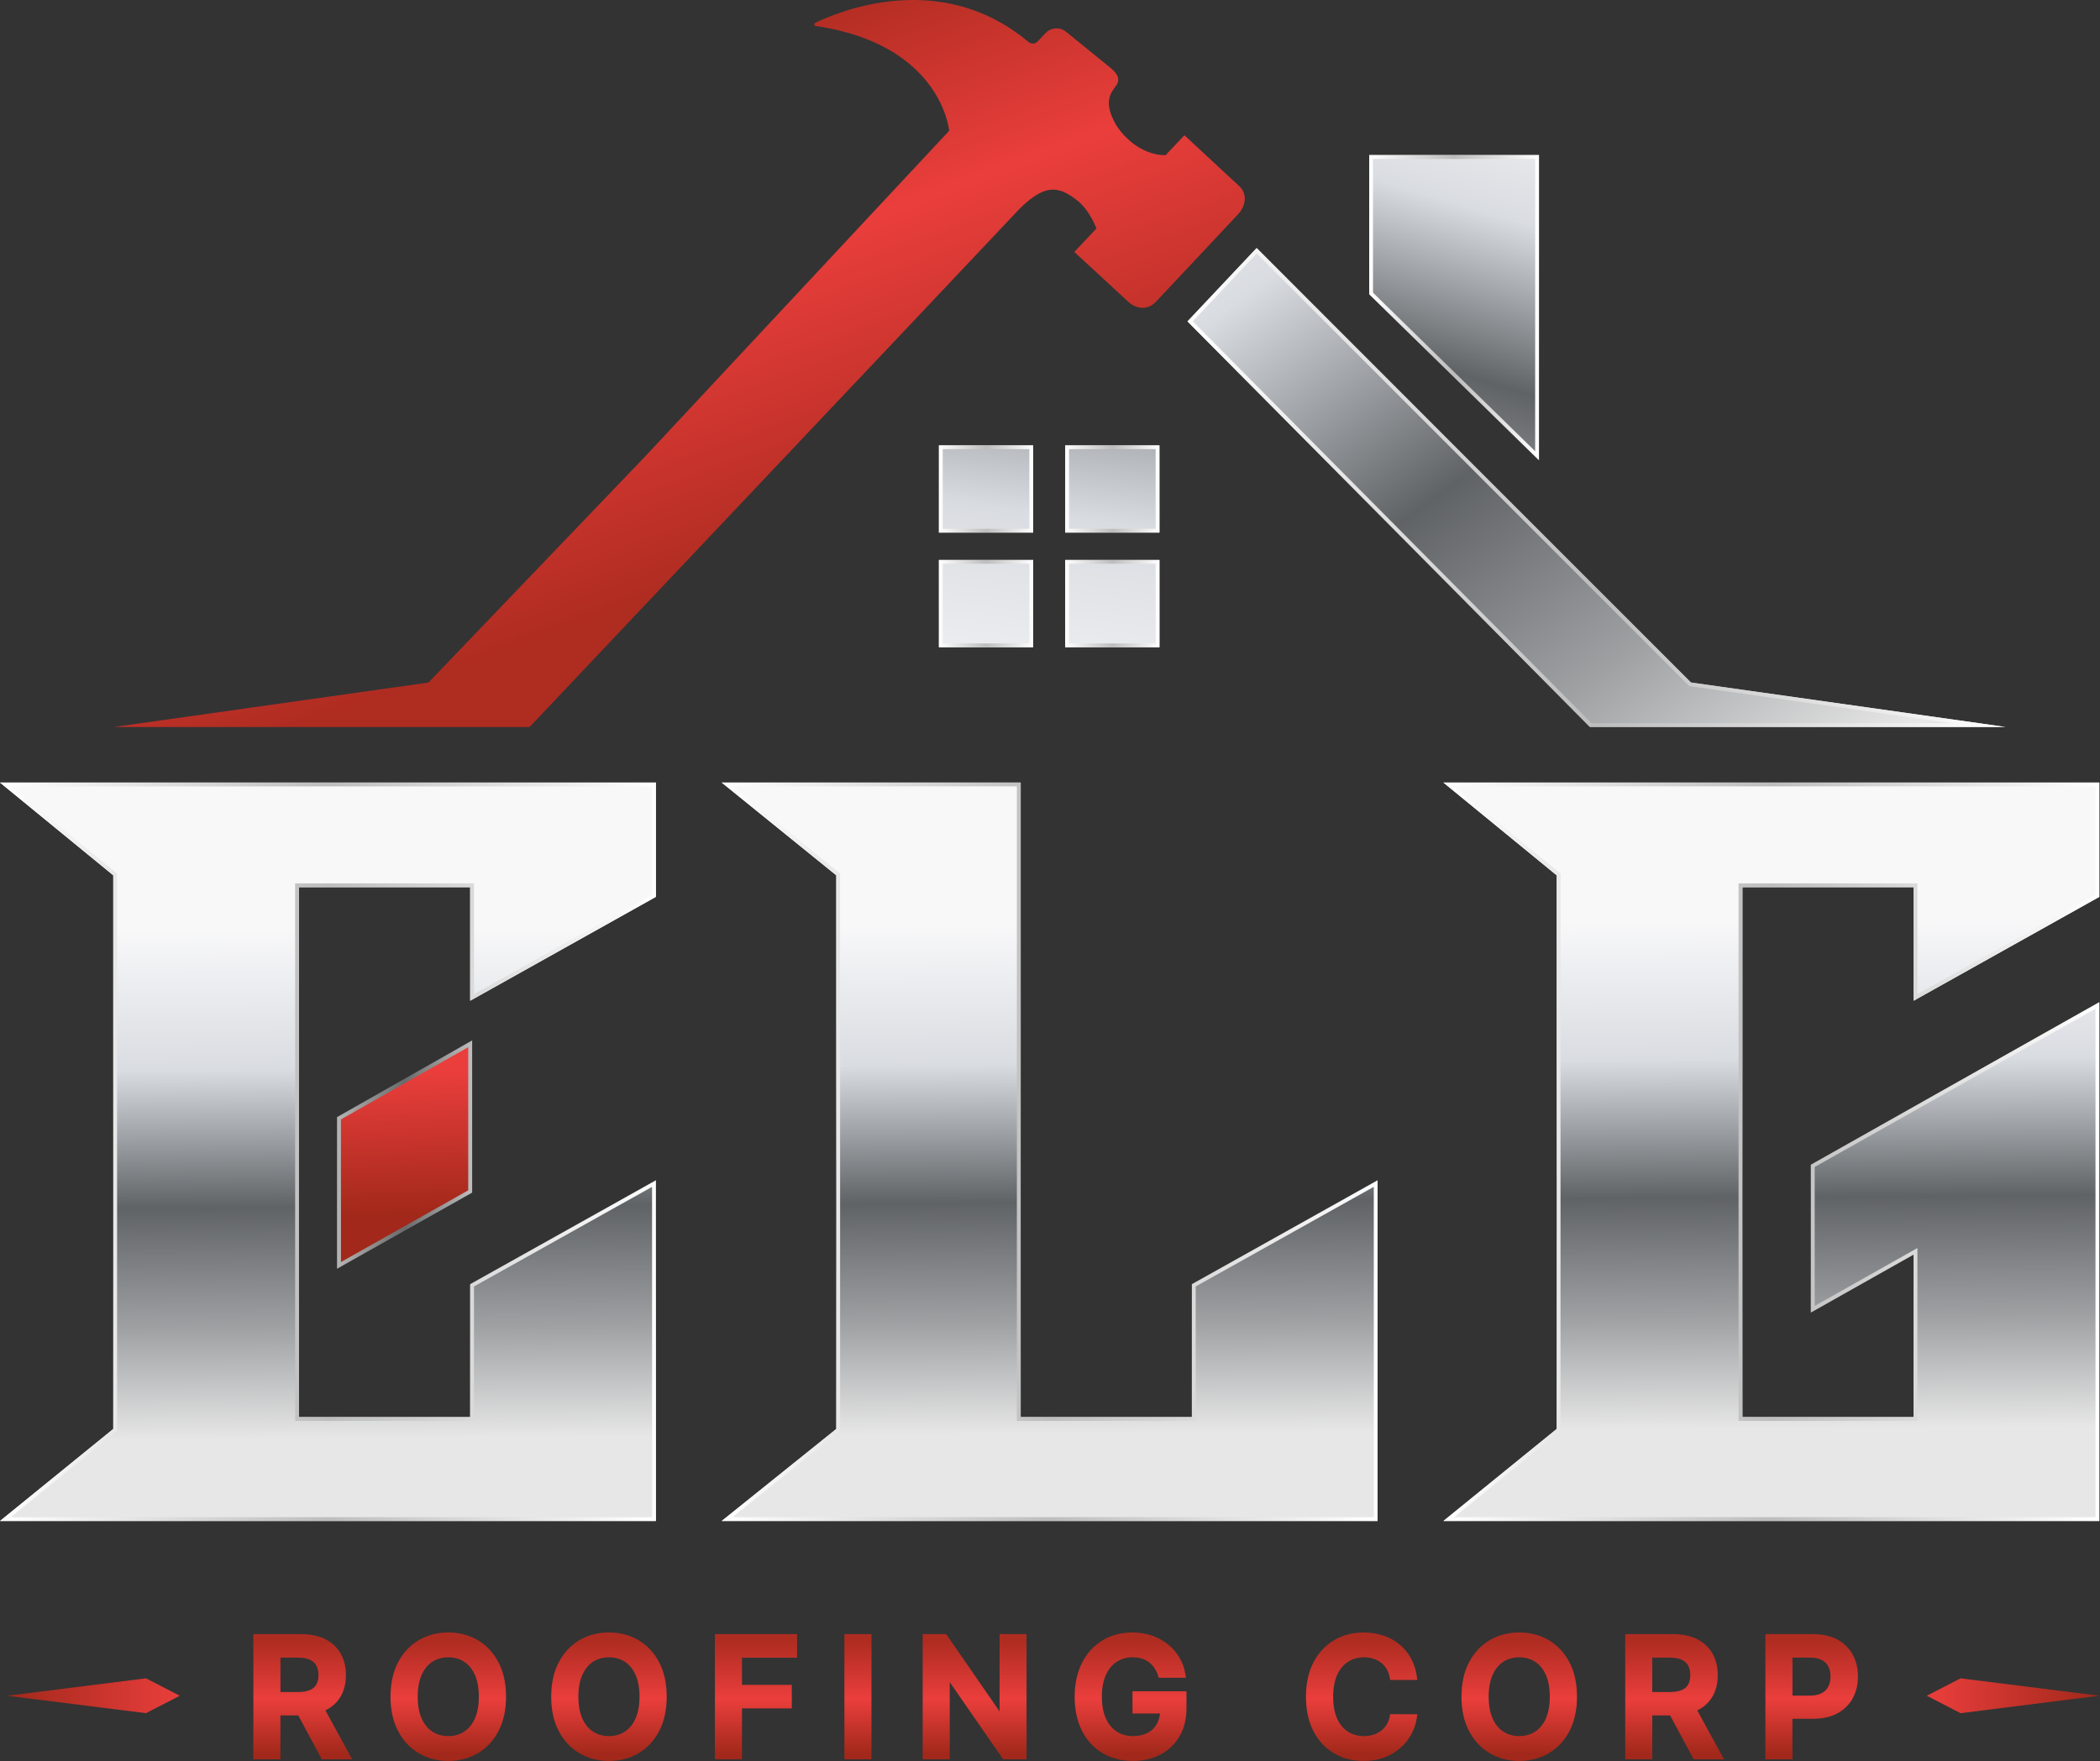 <?xml version="1.0" encoding="UTF-8"?> <svg xmlns="http://www.w3.org/2000/svg" width="1694" height="1421" viewBox="0 0 1694 1421" fill="none"><rect x="0" y="0" width="1694" height="1421" fill="#333333" stroke="none"/><path d="M274.82 1368.83C277.63 1363.97 279.05 1358.18 279.05 1351.63C279.05 1345.12 277.65 1339.3 274.88 1334.36C272.08 1329.36 267.92 1325.42 262.5 1322.66C257.16 1319.93 250.53 1318.55 242.8 1318.55H204.38V1419.56H226.21V1384.15H240.59L259.59 1419.56H284.07L262.52 1380.12C267.89 1377.46 272.02 1373.67 274.82 1368.83ZM226.22 1337.49H240.12C244.16 1337.49 247.46 1338.07 249.94 1339.2C252.3 1340.29 254.01 1341.81 255.14 1343.86C256.31 1345.96 256.9 1348.58 256.9 1351.62C256.9 1354.66 256.32 1357.21 255.18 1359.21C254.07 1361.16 252.38 1362.61 250.03 1363.64C247.55 1364.73 244.25 1365.28 240.23 1365.28H226.24V1337.49H226.22Z" fill="url(#paint0_linear_103_159)"></path><path d="M385.44 1323.42C378.45 1319.31 370.43 1317.22 361.61 1317.22C352.79 1317.22 344.77 1319.31 337.78 1323.42C330.77 1327.54 325.16 1333.56 321.1 1341.3C317.07 1348.99 315.02 1358.33 315.02 1369.05C315.02 1379.74 317.06 1389.06 321.1 1396.75C325.16 1404.49 330.77 1410.51 337.78 1414.65C344.77 1418.78 352.79 1420.88 361.61 1420.88C370.43 1420.88 378.45 1418.79 385.44 1414.68C392.45 1410.56 398.06 1404.54 402.12 1396.8C406.15 1389.11 408.2 1379.77 408.2 1369.05C408.2 1358.33 406.16 1348.99 402.12 1341.3C398.06 1333.56 392.45 1327.54 385.44 1323.42ZM374.37 1397.28C370.71 1399.64 366.42 1400.83 361.61 1400.83C356.8 1400.83 352.51 1399.64 348.85 1397.28C345.2 1394.93 342.28 1391.38 340.18 1386.73C338.04 1381.98 336.95 1376.03 336.95 1369.04C336.95 1362.05 338.04 1356.1 340.18 1351.35C342.28 1346.71 345.19 1343.16 348.85 1340.8C352.5 1338.44 356.8 1337.25 361.61 1337.25C366.42 1337.25 370.71 1338.44 374.37 1340.8C378.02 1343.16 380.94 1346.7 383.04 1351.35C385.18 1356.1 386.27 1362.05 386.27 1369.04C386.27 1376.03 385.18 1381.98 383.04 1386.73C380.94 1391.38 378.02 1394.93 374.37 1397.28Z" fill="url(#paint1_linear_103_159)"></path><path d="M515.05 1323.42C508.06 1319.31 500.04 1317.22 491.22 1317.22C482.4 1317.22 474.38 1319.31 467.39 1323.42C460.38 1327.54 454.77 1333.56 450.71 1341.3C446.68 1348.99 444.63 1358.33 444.63 1369.05C444.63 1379.74 446.67 1389.06 450.71 1396.75C454.77 1404.49 460.38 1410.51 467.39 1414.65C474.38 1418.78 482.4 1420.88 491.22 1420.88C500.04 1420.88 508.06 1418.79 515.05 1414.68C522.06 1410.56 527.67 1404.54 531.73 1396.8C535.76 1389.11 537.81 1379.77 537.81 1369.05C537.81 1358.33 535.77 1348.99 531.73 1341.3C527.67 1333.56 522.06 1327.54 515.05 1323.42ZM503.98 1397.28C500.32 1399.64 496.03 1400.83 491.22 1400.83C486.41 1400.83 482.12 1399.64 478.46 1397.28C474.81 1394.93 471.89 1391.38 469.79 1386.73C467.65 1381.98 466.56 1376.03 466.56 1369.04C466.56 1362.05 467.65 1356.1 469.79 1351.35C471.89 1346.71 474.8 1343.16 478.46 1340.8C482.11 1338.44 486.41 1337.25 491.22 1337.25C496.03 1337.25 500.32 1338.44 503.98 1340.8C507.63 1343.16 510.55 1346.7 512.65 1351.35C514.79 1356.1 515.88 1362.05 515.88 1369.04C515.88 1376.03 514.79 1381.98 512.65 1386.73C510.55 1391.38 507.64 1394.93 503.98 1397.28Z" fill="url(#paint2_linear_103_159)"></path><path d="M576.7 1419.55H598.54V1378.48H638.72V1359.48H598.54V1337.54H642.97V1318.54H576.7V1419.55Z" fill="url(#paint3_linear_103_159)"></path><path d="M702.98 1318.54H681.15V1419.55H702.98V1318.54Z" fill="url(#paint4_linear_103_159)"></path><path d="M806.33 1380.92L763.26 1318.54H744.29V1419.55H766.12V1357.28L809.2 1419.55H828.07V1318.54H806.33V1380.92Z" fill="url(#paint5_linear_103_159)"></path><path d="M913.56 1382.63H935.71C935.4 1385.79 934.56 1388.61 933.19 1391.05C931.43 1394.19 928.99 1396.54 925.74 1398.25C922.46 1399.97 918.5 1400.84 913.97 1400.84C909 1400.84 904.6 1399.63 900.88 1397.24C897.16 1394.85 894.21 1391.28 892.09 1386.62C889.93 1381.86 888.84 1375.92 888.84 1368.96C888.84 1362.07 889.94 1356.17 892.11 1351.42C894.24 1346.77 897.19 1343.21 900.88 1340.84C904.57 1338.47 908.85 1337.26 913.59 1337.26C916.26 1337.26 918.75 1337.6 920.99 1338.28C923.18 1338.94 925.16 1339.93 926.85 1341.21C928.56 1342.51 930.05 1344.09 931.28 1345.92C932.52 1347.76 933.52 1349.88 934.24 1352.22L934.71 1353.74H956.66L956.28 1351.26C955.52 1346.25 953.88 1341.61 951.42 1337.45C948.97 1333.31 945.8 1329.68 942.01 1326.66C938.22 1323.65 933.85 1321.3 929.01 1319.67C924.18 1318.04 918.92 1317.22 913.35 1317.22C906.77 1317.22 900.58 1318.41 894.95 1320.76C889.31 1323.12 884.32 1326.6 880.13 1331.1C875.95 1335.59 872.66 1341.1 870.36 1347.49C868.07 1353.84 866.9 1361.12 866.9 1369.14C866.9 1379.63 868.88 1388.85 872.78 1396.53C876.71 1404.28 882.28 1410.34 889.32 1414.55C896.35 1418.75 904.61 1420.88 913.87 1420.88C922.18 1420.88 929.67 1419.15 936.12 1415.74C942.62 1412.31 947.8 1407.33 951.52 1400.97C955.22 1394.62 957.1 1387.03 957.1 1378.4V1364.63H913.55V1382.63H913.56Z" fill="url(#paint6_linear_103_159)"></path><path d="M1121.08 1384.89C1120.6 1387.44 1119.72 1389.73 1118.48 1391.69C1117.23 1393.66 1115.67 1395.34 1113.87 1396.69C1112.05 1398.05 1109.97 1399.08 1107.68 1399.78C1105.37 1400.49 1102.84 1400.84 1100.16 1400.84C1095.37 1400.84 1091.08 1399.66 1087.41 1397.33C1083.74 1395.01 1080.81 1391.47 1078.68 1386.83C1076.51 1382.09 1075.41 1376.1 1075.41 1369.05C1075.41 1362.12 1076.5 1356.2 1078.66 1351.46C1080.77 1346.81 1083.72 1343.25 1087.41 1340.86C1091.1 1338.47 1095.4 1337.26 1100.21 1337.26C1102.94 1337.26 1105.51 1337.63 1107.85 1338.37C1110.15 1339.09 1112.23 1340.17 1114.03 1341.58C1115.83 1342.99 1117.35 1344.72 1118.56 1346.73C1119.77 1348.74 1120.61 1351.09 1121.07 1353.71L1121.38 1355.5H1143.32L1142.99 1353.05C1142.23 1347.42 1140.6 1342.33 1138.13 1337.91C1135.66 1333.48 1132.47 1329.68 1128.65 1326.61C1124.84 1323.55 1120.45 1321.19 1115.6 1319.61C1110.78 1318.04 1105.5 1317.24 1099.92 1317.24C1091.13 1317.24 1083.14 1319.33 1076.16 1323.44C1069.17 1327.56 1063.57 1333.58 1059.53 1341.32C1055.51 1349.01 1053.48 1358.35 1053.48 1369.07C1053.48 1379.76 1055.5 1389.08 1059.48 1396.78C1063.49 1404.54 1069.07 1410.57 1076.07 1414.69C1083.05 1418.81 1091.07 1420.89 1099.92 1420.89C1105.91 1420.89 1111.44 1419.98 1116.38 1418.19C1121.33 1416.39 1125.72 1413.84 1129.43 1410.61C1133.13 1407.39 1136.18 1403.6 1138.48 1399.36C1140.78 1395.12 1142.3 1390.53 1142.99 1385.7L1143.34 1383.25L1121.41 1383.13L1121.08 1384.89Z" fill="url(#paint7_linear_103_159)"></path><path d="M1249.35 1323.42C1242.36 1319.31 1234.34 1317.22 1225.52 1317.22C1216.7 1317.22 1208.69 1319.31 1201.69 1323.42C1194.68 1327.54 1189.07 1333.56 1185.01 1341.3C1180.98 1348.99 1178.93 1358.33 1178.93 1369.05C1178.93 1379.74 1180.97 1389.07 1185.01 1396.75C1189.07 1404.49 1194.68 1410.51 1201.69 1414.65C1208.68 1418.78 1216.7 1420.88 1225.52 1420.88C1234.34 1420.88 1242.36 1418.79 1249.35 1414.68C1256.36 1410.56 1261.97 1404.54 1266.03 1396.8C1270.06 1389.11 1272.11 1379.77 1272.11 1369.05C1272.11 1358.33 1270.07 1348.99 1266.03 1341.3C1261.98 1333.56 1256.36 1327.54 1249.35 1323.42ZM1238.28 1397.28C1234.62 1399.64 1230.33 1400.83 1225.52 1400.83C1220.71 1400.83 1216.42 1399.64 1212.76 1397.28C1209.11 1394.93 1206.19 1391.38 1204.09 1386.73C1201.95 1381.98 1200.86 1376.03 1200.86 1369.04C1200.86 1362.05 1201.95 1356.09 1204.09 1351.35C1206.19 1346.71 1209.1 1343.16 1212.76 1340.8C1216.41 1338.44 1220.71 1337.25 1225.52 1337.25C1230.33 1337.25 1234.62 1338.44 1238.28 1340.8C1241.93 1343.16 1244.85 1346.7 1246.95 1351.35C1249.09 1356.1 1250.18 1362.05 1250.18 1369.04C1250.18 1376.03 1249.09 1381.98 1246.95 1386.73C1244.86 1391.38 1241.94 1394.93 1238.28 1397.28Z" fill="url(#paint8_linear_103_159)"></path><path d="M1381.44 1368.83C1384.25 1363.97 1385.67 1358.18 1385.67 1351.63C1385.67 1345.12 1384.27 1339.31 1381.5 1334.36C1378.7 1329.36 1374.54 1325.42 1369.13 1322.66C1363.79 1319.93 1357.17 1318.55 1349.43 1318.55H1311.01V1419.56H1332.84V1384.15H1347.21L1366.21 1419.56H1390.69L1369.14 1380.12C1374.51 1377.46 1378.65 1373.67 1381.44 1368.83ZM1332.84 1337.49H1346.73C1350.77 1337.49 1354.07 1338.07 1356.55 1339.2C1358.91 1340.29 1360.61 1341.81 1361.75 1343.86C1362.92 1345.96 1363.51 1348.58 1363.51 1351.62C1363.51 1354.66 1362.93 1357.21 1361.79 1359.21C1360.68 1361.16 1358.99 1362.61 1356.64 1363.64C1354.16 1364.73 1350.86 1365.28 1346.83 1365.28H1332.84V1337.49Z" fill="url(#paint9_linear_103_159)"></path><path d="M1494.61 1335.23C1491.82 1330.05 1487.67 1325.92 1482.27 1322.96C1476.92 1320.03 1470.27 1318.54 1462.51 1318.54H1424.09V1419.55H1445.92V1386.88H1462.27C1470.06 1386.88 1476.74 1385.4 1482.13 1382.49C1487.58 1379.55 1491.76 1375.43 1494.57 1370.26C1497.34 1365.15 1498.75 1359.24 1498.75 1352.71C1498.76 1346.24 1497.37 1340.36 1494.61 1335.23ZM1445.93 1337.49H1459.83C1463.83 1337.49 1467.11 1338.15 1469.57 1339.44C1471.97 1340.7 1473.7 1342.4 1474.84 1344.63C1476.01 1346.92 1476.61 1349.64 1476.61 1352.71C1476.61 1355.78 1476.01 1358.52 1474.84 1360.85C1473.69 1363.12 1471.97 1364.85 1469.57 1366.16C1467.13 1367.49 1463.89 1368.16 1459.93 1368.16H1445.94V1337.49H1445.93Z" fill="url(#paint10_linear_103_159)"></path><path d="M117.76 1354.22L144.99 1368.28L117.76 1382.34L5.84 1368.28L117.76 1354.22Z" fill="url(#paint11_linear_103_159)"></path><path d="M1581.52 1354.22L1554.28 1368.28L1581.52 1382.34L1693.43 1368.28L1581.52 1354.22Z" fill="url(#paint12_linear_103_159)"></path><path d="M833.4 359.339H757.4V429.739H833.4V359.339Z" fill="url(#paint13_linear_103_159)"></path><path d="M830.32 362.419V426.659H760.48V362.419H830.32ZM833.4 359.339H757.4V429.739H833.4V359.339Z" fill="url(#paint14_linear_103_159)"></path><path d="M935.29 359.339H859.29V429.739H935.29V359.339Z" fill="url(#paint15_linear_103_159)"></path><path d="M932.21 362.419V426.659H862.37V362.419H932.21ZM935.29 359.339H859.29V429.739H935.29V359.339Z" fill="url(#paint16_linear_103_159)"></path><path d="M833.4 451.829H757.4V522.229H833.4V451.829Z" fill="url(#paint17_linear_103_159)"></path><path d="M830.32 454.909V519.149H760.48V454.909H830.32ZM833.4 451.829H757.4V522.229H833.4V451.829Z" fill="url(#paint18_linear_103_159)"></path><path d="M935.29 451.829H859.29V522.229H935.29V451.829Z" fill="url(#paint19_linear_103_159)"></path><path d="M932.21 454.909V519.149H862.37V454.909H932.21ZM935.29 451.829H859.29V522.229H935.29V451.829Z" fill="url(#paint20_linear_103_159)"></path><path d="M1104.49 237.429L1241.43 371.379V125.149H1104.49V237.429Z" fill="url(#paint21_linear_103_159)"></path><path d="M1238.35 128.229V364.069L1107.57 236.139V128.229H1238.35ZM1241.43 125.149H1104.49V237.439L1241.43 371.389V125.149Z" fill="url(#paint22_linear_103_159)"></path><path d="M999.28 149.839L955.42 109.119L940.18 125.279C919.11 125.149 903.86 107.849 899.17 98.799C893.13 87.129 892.99 79.379 898.24 71.979C899.07 70.819 899.82 69.749 900.52 68.769C904.23 63.549 900.68 58.729 895.71 54.689L859.92 25.599C855 21.599 847.83 22.059 843.46 26.649C841.13 29.089 838.79 31.559 837.25 33.209C833.11 37.629 828.84 33.209 828.84 33.209C758.11 -25.421 675.67 9.599 657.53 18.489C656.38 19.049 656.68 20.749 657.95 20.939C759.67 35.909 765.68 105.509 765.68 105.509L520.79 367.909L345.63 550.729L91.84 586.619H427.19L744.04 251.519C781.28 212.129 812.01 179.599 818.81 172.299C842.11 147.259 853.81 149.779 869.16 161.919C879.25 169.899 884.45 184.389 884.45 184.389L866.61 203.299L910.44 243.779C917.14 249.689 926.14 250.159 932.27 243.659C951.14 223.659 998.97 172.599 998.97 172.599C1005.25 165.769 1006.28 155.929 999.28 149.839Z" fill="url(#paint23_linear_103_159)"></path><path d="M1364.08 550.709L1013.69 200.149L957.91 259.339C1078.35 380.869 1282.52 586.599 1282.52 586.599H1617.87L1364.08 550.709Z" fill="url(#paint24_linear_103_159)"></path><path d="M1013.76 204.569L1361.9 552.889L1362.63 553.619L1363.65 553.759L1574.09 583.519H1283.8C1268.94 568.549 1077.43 375.559 962.19 259.279L1013.76 204.569ZM1013.69 200.139L957.91 259.329C1078.35 380.859 1282.52 586.589 1282.52 586.589H1617.87L1364.08 550.699L1013.69 200.139Z" fill="url(#paint25_linear_103_159)"></path><path d="M379.28 631.439H91.37H0L91.37 706.289V715.869V887.729V1006.89V1143.42V1153L0 1227.25H91.37H241.16H529.07V1175.75V1143.42V1070.96V952.399L379.28 1036.23V1143.42H343.15H292.16H241.16V1092.32V1082.34V1039.23V920.659V874.149V803.899V715.869H303.85H379.28V807.489L529.07 723.659V715.869V678.749V641.619V631.439H379.28Z" fill="url(#paint26_linear_103_159)"></path><path d="M525.99 634.519V641.619V678.749V715.879V721.859L382.35 802.249V715.889V712.809H379.27H303.84H241.16H238.08V715.889V803.909V874.159V920.669V1039.23V1082.34V1092.32V1143.42V1146.5H241.16H292.16H343.16H379.28H382.36V1143.42V1038.04L526 957.649V1070.96V1143.42V1175.76V1224.18H241.16H91.36H8.67L93.31 1155.4L94.45 1154.48V1153.01V1143.43V1006.9V887.739V715.879V706.299V704.839L93.32 703.919L8.62 634.529H91.37H379.28H525.99M529.07 631.439H379.28H91.37H0L91.37 706.289V715.869V887.729V1006.89V1143.42V1153L0 1227.25H91.37H241.17H529.08V1175.75V1143.41V1070.95V952.389L379.28 1036.22V1143.41H343.16H292.16H241.16V1092.31V1082.33V1039.22V920.659V874.149V803.899V715.879H303.84H379.27V807.499L529.07 723.669V715.889V678.759V641.629V631.439Z" fill="url(#paint27_linear_103_159)"></path><path d="M379.28 961.379V842.219L273.46 902.319V1021.03L379.28 961.379Z" fill="url(#paint28_linear_103_159)" stroke="url(#paint29_linear_103_159)" stroke-width="3.174" stroke-miterlimit="10"></path><path d="M961.46 1036.23L1111.26 952.399V1070.96V1143.42V1175.76V1227.26H823.35H674.61H582.18L674.61 1153.01V1143.43V1006.9V887.739V715.879V706.299L582.18 631.449H674.61H823.35V715.879V803.899V903.299V922.459V1082.34V1143.42H874.34H926.4H961.46V1036.23Z" fill="url(#paint30_linear_103_159)"></path><path d="M820.27 634.519V715.869V803.889V903.289V922.449V1082.33V1143.41V1146.49H823.35H874.34H926.4H961.46H964.54V1143.41V1038.03L1108.18 957.639V1070.95V1143.41V1175.75V1224.17H823.35H674.61H590.93L676.54 1155.4L677.69 1154.48V1153V1143.42V1006.89V887.729V715.869V706.289V704.819L676.55 703.899L590.88 634.519H674.61H820.27ZM823.35 631.439H674.61H582.18L674.61 706.289V715.869V887.729V1006.89V1143.42V1153L582.18 1227.25H674.61H823.35H1111.26V1175.75V1143.41V1070.95V952.389L961.46 1036.22V1143.41H926.4H874.34H823.35V1082.33V922.449V903.289V803.889V715.869V631.439Z" fill="url(#paint31_linear_103_159)"></path><path d="M1543.64 1090.12V1036.23V1012.28L1460.77 1058.99V939.829L1543.64 893.119L1693.44 808.689V908.689V923.059V952.399V1070.96V1090.12V1143.41V1175.75V1227.25H1405.53H1255.73H1164.36L1255.73 1153V1143.42V1006.89V887.729V715.869V706.289L1164.36 631.439H1255.73H1543.64H1693.44V641.619V678.749V715.879V723.659L1543.64 807.489V715.869H1468.21H1405.53V803.889V922.449V1082.33V1143.41H1456.53H1507.52H1543.64V1090.12Z" fill="url(#paint32_linear_103_159)"></path><path d="M1690.36 634.519V641.619V678.749V715.879V721.859L1546.72 802.249V715.889V712.809H1543.64H1468.21H1405.53H1402.45V715.889V803.909V922.469V1082.35V1143.43V1146.51H1405.53H1456.52H1507.51H1543.63H1546.71V1143.43V1090.14V1036.25V1012.3V1007.03L1542.12 1009.62L1463.85 1053.74V941.619L1545.15 895.799L1690.36 813.959V908.689V923.059V952.399V1070.96V1090.12V1143.41V1175.75V1224.17H1405.53H1255.73H1173.04L1257.68 1155.39L1258.82 1154.47V1153V1143.42V1006.89V887.729V715.869V706.289V704.829L1257.69 703.909L1172.99 634.519H1255.74H1543.65H1690.36ZM1693.44 631.439H1543.64H1255.73H1164.36L1255.73 706.289V715.869V887.729V1006.89V1143.42V1153L1164.36 1227.25H1255.73H1405.53H1693.44V1175.75V1143.41V1090.12V1070.96V952.399V923.059V908.689V808.689L1543.64 893.119L1460.77 939.829V1058.99L1543.64 1012.28V1036.23V1090.12V1143.41H1507.52H1456.53H1405.54V1082.33V922.449V803.889V715.869H1468.22H1543.65V807.489L1693.45 723.659V715.879V678.749V641.619V631.439H1693.44Z" fill="url(#paint33_linear_103_159)"></path><defs><linearGradient id="paint0_linear_103_159" x1="244.23" y1="1415.86" x2="244.23" y2="1324.49" gradientUnits="userSpaceOnUse"><stop stop-color="#A1281A"></stop><stop offset="0.492" stop-color="#EA3E3C"></stop><stop offset="1" stop-color="#AF2C21"></stop></linearGradient><linearGradient id="paint1_linear_103_159" x1="361.607" y1="1415.86" x2="361.607" y2="1324.49" gradientUnits="userSpaceOnUse"><stop stop-color="#A1281A"></stop><stop offset="0.492" stop-color="#EA3E3C"></stop><stop offset="1" stop-color="#AF2C21"></stop></linearGradient><linearGradient id="paint2_linear_103_159" x1="491.222" y1="1415.86" x2="491.222" y2="1324.49" gradientUnits="userSpaceOnUse"><stop stop-color="#A1281A"></stop><stop offset="0.492" stop-color="#EA3E3C"></stop><stop offset="1" stop-color="#AF2C21"></stop></linearGradient><linearGradient id="paint3_linear_103_159" x1="609.836" y1="1415.86" x2="609.836" y2="1324.49" gradientUnits="userSpaceOnUse"><stop stop-color="#A1281A"></stop><stop offset="0.492" stop-color="#EA3E3C"></stop><stop offset="1" stop-color="#AF2C21"></stop></linearGradient><linearGradient id="paint4_linear_103_159" x1="692.069" y1="1415.86" x2="692.069" y2="1324.49" gradientUnits="userSpaceOnUse"><stop stop-color="#A1281A"></stop><stop offset="0.492" stop-color="#EA3E3C"></stop><stop offset="1" stop-color="#AF2C21"></stop></linearGradient><linearGradient id="paint5_linear_103_159" x1="786.179" y1="1415.86" x2="786.179" y2="1324.49" gradientUnits="userSpaceOnUse"><stop stop-color="#A1281A"></stop><stop offset="0.492" stop-color="#EA3E3C"></stop><stop offset="1" stop-color="#AF2C21"></stop></linearGradient><linearGradient id="paint6_linear_103_159" x1="912.015" y1="1415.86" x2="912.015" y2="1324.49" gradientUnits="userSpaceOnUse"><stop stop-color="#A1281A"></stop><stop offset="0.492" stop-color="#EA3E3C"></stop><stop offset="1" stop-color="#AF2C21"></stop></linearGradient><linearGradient id="paint7_linear_103_159" x1="1098.41" y1="1415.86" x2="1098.41" y2="1324.49" gradientUnits="userSpaceOnUse"><stop stop-color="#A1281A"></stop><stop offset="0.492" stop-color="#EA3E3C"></stop><stop offset="1" stop-color="#AF2C21"></stop></linearGradient><linearGradient id="paint8_linear_103_159" x1="1225.53" y1="1415.86" x2="1225.53" y2="1324.49" gradientUnits="userSpaceOnUse"><stop stop-color="#A1281A"></stop><stop offset="0.492" stop-color="#EA3E3C"></stop><stop offset="1" stop-color="#AF2C21"></stop></linearGradient><linearGradient id="paint9_linear_103_159" x1="1350.85" y1="1415.86" x2="1350.85" y2="1324.49" gradientUnits="userSpaceOnUse"><stop stop-color="#A1281A"></stop><stop offset="0.492" stop-color="#EA3E3C"></stop><stop offset="1" stop-color="#AF2C21"></stop></linearGradient><linearGradient id="paint10_linear_103_159" x1="1461.43" y1="1415.86" x2="1461.43" y2="1324.49" gradientUnits="userSpaceOnUse"><stop stop-color="#A1281A"></stop><stop offset="0.492" stop-color="#EA3E3C"></stop><stop offset="1" stop-color="#AF2C21"></stop></linearGradient><linearGradient id="paint11_linear_103_159" x1="5.843" y1="1368.28" x2="144.994" y2="1368.28" gradientUnits="userSpaceOnUse"><stop stop-color="#A1281A"></stop><stop offset="1" stop-color="#EA3E3C"></stop></linearGradient><linearGradient id="paint12_linear_103_159" x1="1693.43" y1="1368.28" x2="1554.28" y2="1368.28" gradientUnits="userSpaceOnUse"><stop stop-color="#A1281A"></stop><stop offset="1" stop-color="#EA3E3C"></stop></linearGradient><linearGradient id="paint13_linear_103_159" x1="768.891" y1="600.547" x2="858.83" y2="-98.404" gradientUnits="userSpaceOnUse"><stop stop-color="#F8F8F9"></stop><stop offset="0.274" stop-color="#D9DCE1"></stop><stop offset="0.545" stop-color="#606366"></stop><stop offset="0.779" stop-color="#9EA0A2"></stop><stop offset="1" stop-color="#E7E7E7"></stop></linearGradient><linearGradient id="paint14_linear_103_159" x1="757.4" y1="394.544" x2="833.399" y2="394.544" gradientUnits="userSpaceOnUse"><stop stop-color="white"></stop><stop offset="0.5" stop-color="#BDBDBD"></stop><stop offset="1" stop-color="white"></stop></linearGradient><linearGradient id="paint15_linear_103_159" x1="869.122" y1="613.444" x2="959.061" y2="-85.506" gradientUnits="userSpaceOnUse"><stop stop-color="#F8F8F9"></stop><stop offset="0.274" stop-color="#D9DCE1"></stop><stop offset="0.545" stop-color="#606366"></stop><stop offset="0.779" stop-color="#9EA0A2"></stop><stop offset="1" stop-color="#E7E7E7"></stop></linearGradient><linearGradient id="paint16_linear_103_159" x1="859.29" y1="394.544" x2="935.289" y2="394.544" gradientUnits="userSpaceOnUse"><stop stop-color="white"></stop><stop offset="0.5" stop-color="#BDBDBD"></stop><stop offset="1" stop-color="white"></stop></linearGradient><linearGradient id="paint17_linear_103_159" x1="780.599" y1="602.054" x2="870.537" y2="-96.896" gradientUnits="userSpaceOnUse"><stop stop-color="#F8F8F9"></stop><stop offset="0.274" stop-color="#D9DCE1"></stop><stop offset="0.545" stop-color="#606366"></stop><stop offset="0.779" stop-color="#9EA0A2"></stop><stop offset="1" stop-color="#E7E7E7"></stop></linearGradient><linearGradient id="paint18_linear_103_159" x1="757.4" y1="487.036" x2="833.399" y2="487.036" gradientUnits="userSpaceOnUse"><stop stop-color="white"></stop><stop offset="0.5" stop-color="#BDBDBD"></stop><stop offset="1" stop-color="white"></stop></linearGradient><linearGradient id="paint19_linear_103_159" x1="880.83" y1="614.951" x2="970.768" y2="-83.999" gradientUnits="userSpaceOnUse"><stop stop-color="#F8F8F9"></stop><stop offset="0.274" stop-color="#D9DCE1"></stop><stop offset="0.545" stop-color="#606366"></stop><stop offset="0.779" stop-color="#9EA0A2"></stop><stop offset="1" stop-color="#E7E7E7"></stop></linearGradient><linearGradient id="paint20_linear_103_159" x1="859.29" y1="487.036" x2="935.289" y2="487.036" gradientUnits="userSpaceOnUse"><stop stop-color="white"></stop><stop offset="0.5" stop-color="#BDBDBD"></stop><stop offset="1" stop-color="white"></stop></linearGradient><linearGradient id="paint21_linear_103_159" x1="1234.31" y1="43.408" x2="1095.56" y2="506.705" gradientUnits="userSpaceOnUse"><stop stop-color="#F8F8F9"></stop><stop offset="0.274" stop-color="#D9DCE1"></stop><stop offset="0.545" stop-color="#606366"></stop><stop offset="0.779" stop-color="#9EA0A2"></stop><stop offset="1" stop-color="#E7E7E7"></stop></linearGradient><linearGradient id="paint22_linear_103_159" x1="1104.49" y1="248.265" x2="1241.43" y2="248.265" gradientUnits="userSpaceOnUse"><stop stop-color="white"></stop><stop offset="0.5" stop-color="#BDBDBD"></stop><stop offset="1" stop-color="white"></stop></linearGradient><linearGradient id="paint23_linear_103_159" x1="426.444" y1="37.63" x2="580.572" y2="462.008" gradientUnits="userSpaceOnUse"><stop stop-color="#A1281A"></stop><stop offset="0.492" stop-color="#EA3E3C"></stop><stop offset="1" stop-color="#AF2C21"></stop></linearGradient><linearGradient id="paint24_linear_103_159" x1="971.952" y1="-14.917" x2="1451.12" y2="649.199" gradientUnits="userSpaceOnUse"><stop stop-color="#F8F8F9"></stop><stop offset="0.274" stop-color="#D9DCE1"></stop><stop offset="0.545" stop-color="#606366"></stop><stop offset="0.779" stop-color="#9EA0A2"></stop><stop offset="1" stop-color="#E7E7E7"></stop></linearGradient><linearGradient id="paint25_linear_103_159" x1="957.909" y1="393.369" x2="1617.87" y2="393.369" gradientUnits="userSpaceOnUse"><stop stop-color="white"></stop><stop offset="0.5" stop-color="#BDBDBD"></stop><stop offset="1" stop-color="white"></stop></linearGradient><linearGradient id="paint26_linear_103_159" x1="263.308" y1="750.016" x2="266.123" y2="1161.02" gradientUnits="userSpaceOnUse"><stop stop-color="#F8F8F9"></stop><stop offset="0.274" stop-color="#D9DCE1"></stop><stop offset="0.545" stop-color="#606366"></stop><stop offset="0.779" stop-color="#9EA0A2"></stop><stop offset="1" stop-color="#E7E7E7"></stop></linearGradient><linearGradient id="paint27_linear_103_159" x1="-0" y1="929.345" x2="529.073" y2="929.345" gradientUnits="userSpaceOnUse"><stop stop-color="white"></stop><stop offset="0.5" stop-color="#BDBDBD"></stop><stop offset="1" stop-color="white"></stop></linearGradient><linearGradient id="paint28_linear_103_159" x1="328.168" y1="981.206" x2="323.946" y2="865.083" gradientUnits="userSpaceOnUse"><stop stop-color="#A1281A"></stop><stop offset="1" stop-color="#EA3E3C"></stop></linearGradient><linearGradient id="paint29_linear_103_159" x1="271.868" y1="931.616" x2="380.862" y2="931.616" gradientUnits="userSpaceOnUse"><stop stop-color="#B5B5B5"></stop><stop offset="0.5" stop-color="#6A6A6A"></stop><stop offset="1" stop-color="#BEBEBE"></stop></linearGradient><linearGradient id="paint30_linear_103_159" x1="844.365" y1="746.036" x2="847.179" y2="1157.04" gradientUnits="userSpaceOnUse"><stop stop-color="#F8F8F9"></stop><stop offset="0.274" stop-color="#D9DCE1"></stop><stop offset="0.545" stop-color="#606366"></stop><stop offset="0.779" stop-color="#9EA0A2"></stop><stop offset="1" stop-color="#E7E7E7"></stop></linearGradient><linearGradient id="paint31_linear_103_159" x1="582.183" y1="929.345" x2="1111.26" y2="929.345" gradientUnits="userSpaceOnUse"><stop stop-color="white"></stop><stop offset="0.5" stop-color="#BDBDBD"></stop><stop offset="1" stop-color="white"></stop></linearGradient><linearGradient id="paint32_linear_103_159" x1="1427.62" y1="742.042" x2="1430.43" y2="1153.05" gradientUnits="userSpaceOnUse"><stop stop-color="#F8F8F9"></stop><stop offset="0.274" stop-color="#D9DCE1"></stop><stop offset="0.545" stop-color="#606366"></stop><stop offset="0.779" stop-color="#9EA0A2"></stop><stop offset="1" stop-color="#E7E7E7"></stop></linearGradient><linearGradient id="paint33_linear_103_159" x1="1164.37" y1="929.345" x2="1693.44" y2="929.345" gradientUnits="userSpaceOnUse"><stop stop-color="white"></stop><stop offset="0.5" stop-color="#BDBDBD"></stop><stop offset="1" stop-color="white"></stop></linearGradient></defs></svg> 